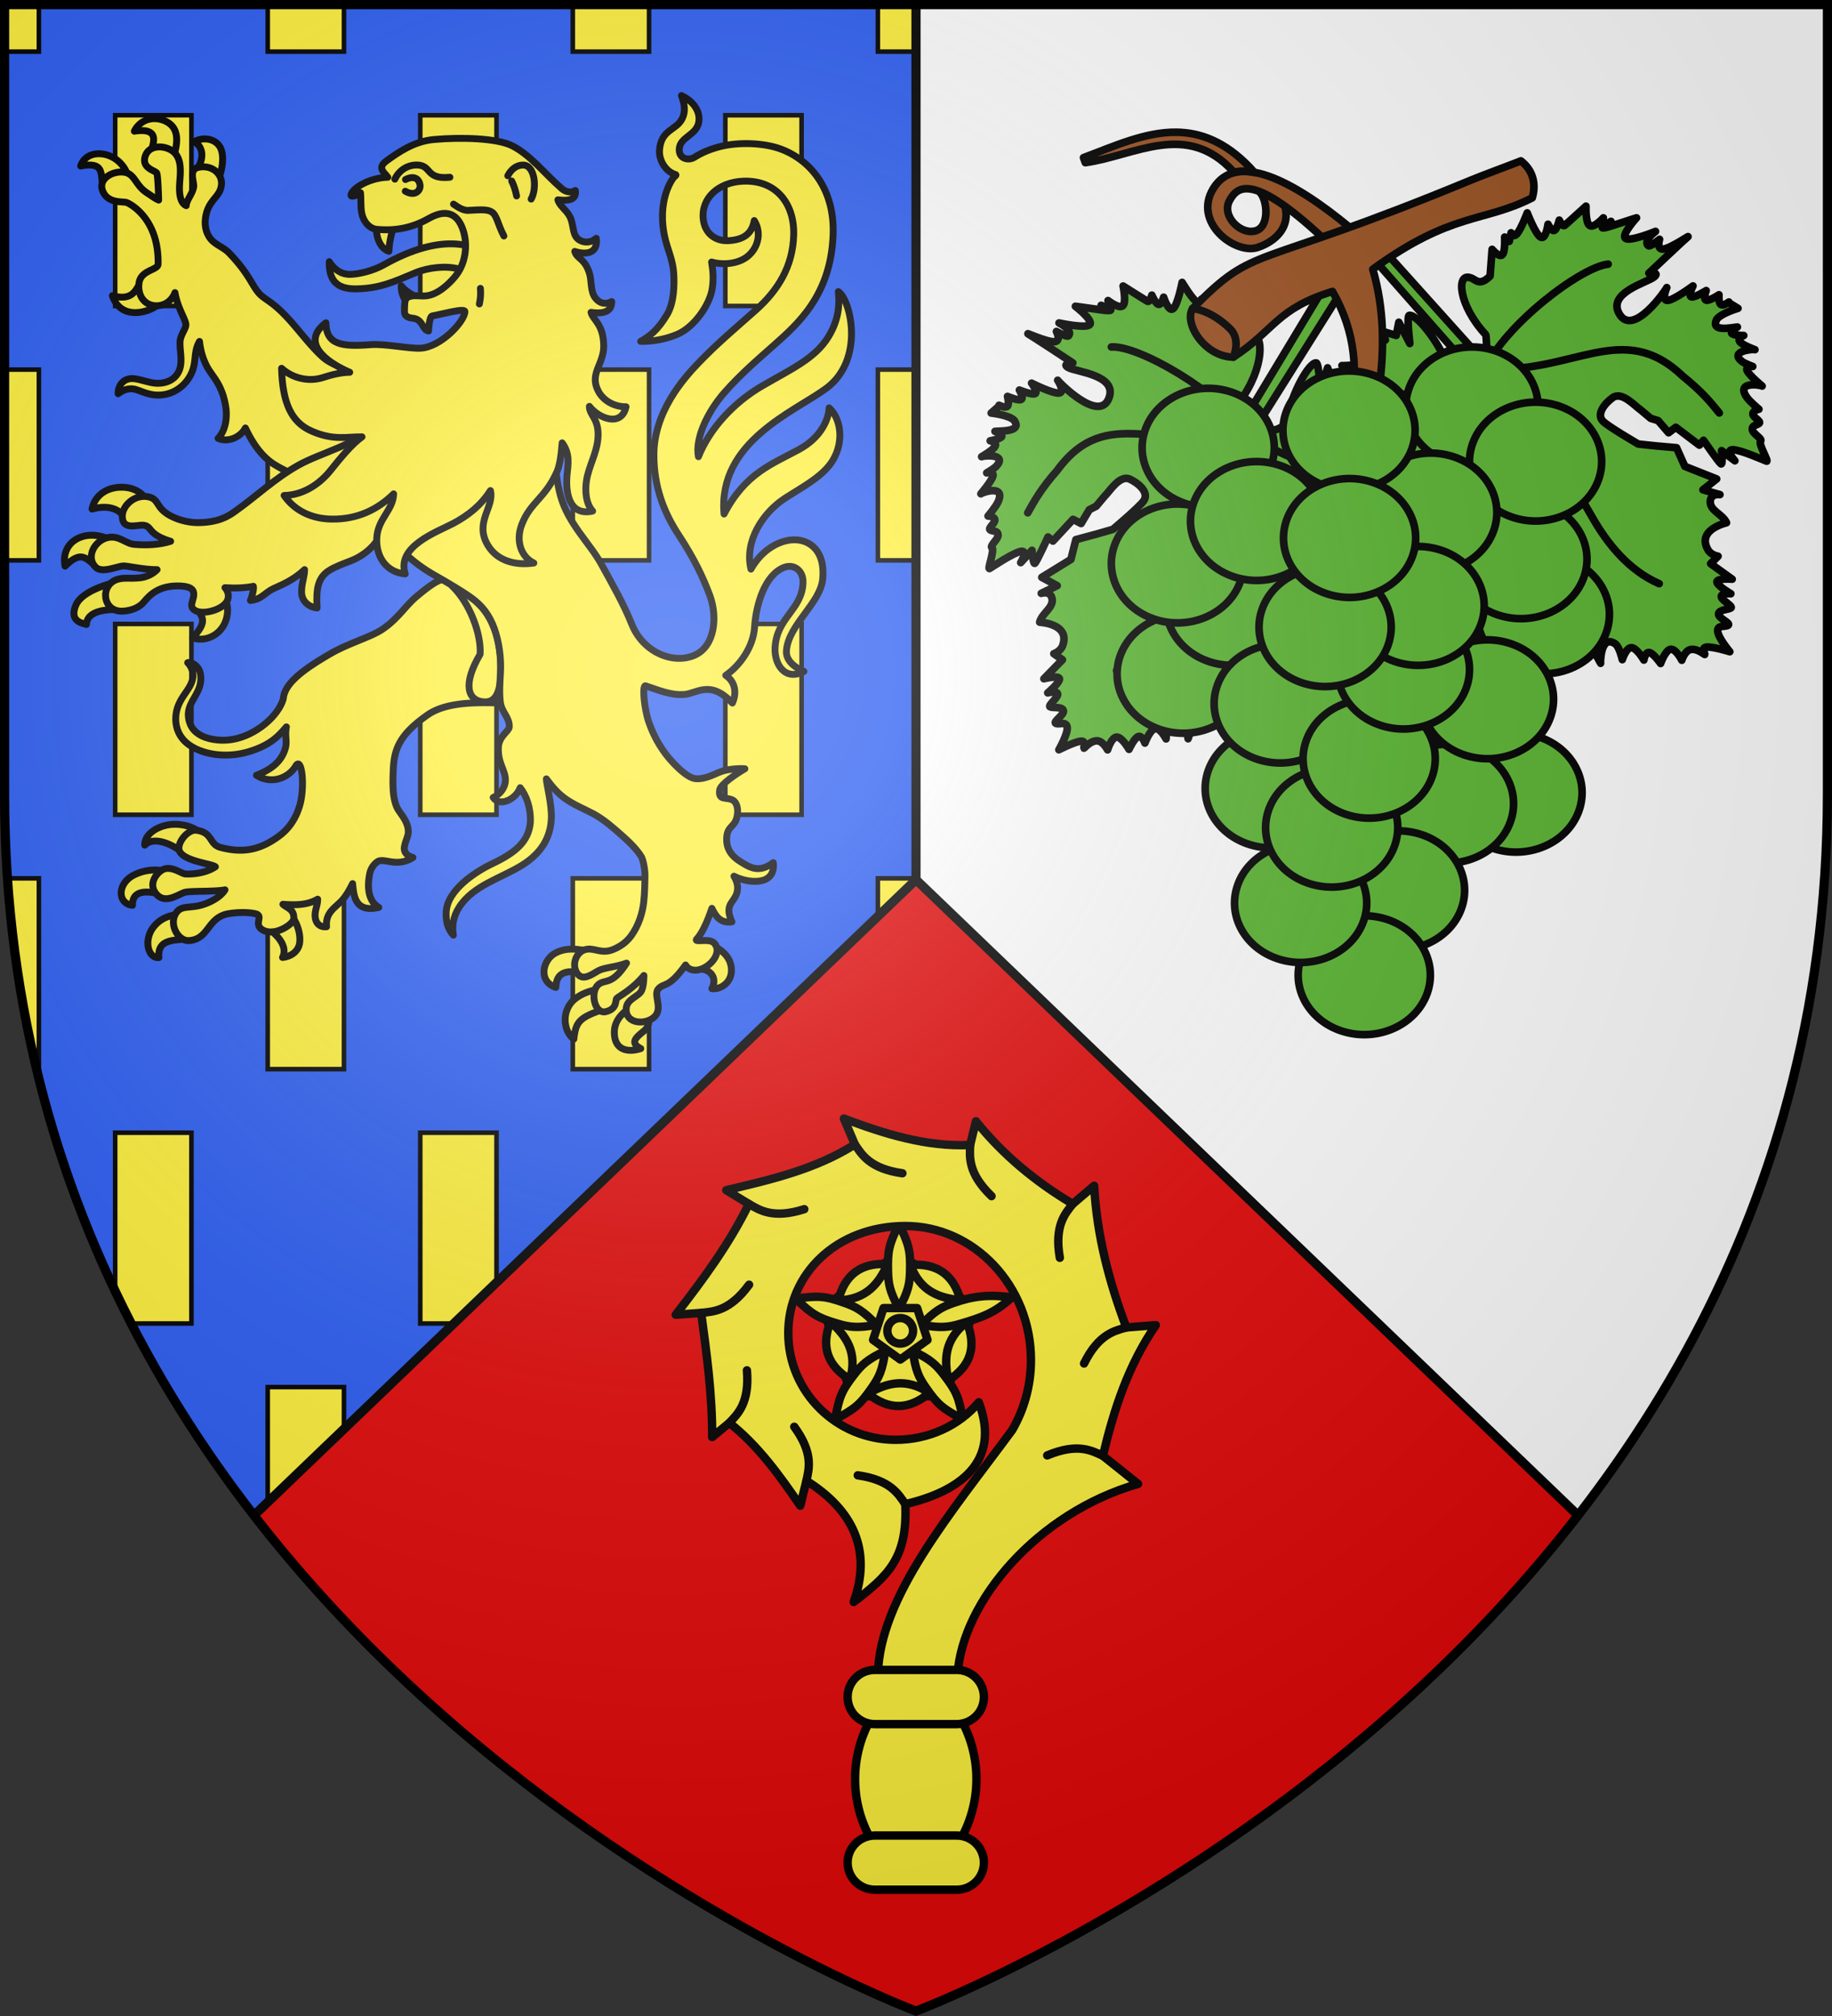 <svg xmlns="http://www.w3.org/2000/svg" width="600" height="660" viewBox="-300 -300 600 660"><rect x="-300" y="-300" width="600" height="660" fill="#333333" stroke="none"/><radialGradient id="a" cx="-80" cy="-80" r="405" gradientUnits="userSpaceOnUse"><stop offset="0" stop-color="#fff" stop-opacity=".31"/><stop offset=".19" stop-color="#fff" stop-opacity=".25"/><stop offset=".6" stop-color="#6b6b6b" stop-opacity=".125"/><stop offset="1" stop-opacity=".125"/></radialGradient><path fill="#fff" d="M-298.5-298.5h597V-40C298.5 246.31 0 358.5 0 358.5S-298.5 246.31-298.5-40z"/><path fill="#2b5df2" d="M-298.5-298.5H0v657S-298.5 246.31-298.5-40z"/><path fill="#fff03c" fill-rule="evenodd" stroke="#000" stroke-width="1.5" d="M-298.5-298.5v15.406h11.24V-298.5zm86.178 0v15.406h24.978V-298.5zm99.916 0v15.406h24.98V-298.5zm99.916 0v15.406H0V-298.5zm-249.791 36.22v62.452h24.98v-62.451zm99.918.005v62.455h24.978v-62.455zm99.916 0v62.455h24.978v-62.455zM-298.5-179v62.455h11.24V-179zm86.178 0v62.455h24.978V-179zm99.916 0v62.455h24.98V-179zm99.916 0v62.455H0V-179zm-249.791 83.273v62.457h24.98v-62.457zm99.918 0v62.457h24.978v-62.457zm99.916 0v62.457h24.978v-62.457zm-235.108 83.282q.004.03.006.062.27 3.882.612 7.717l.074.816q.335 3.699.738 7.354l.043.392q.885 7.948 2.078 15.694.601 3.903 1.277 7.756a372 372 0 0 0 4.706 22.664h.761v-62.455zm85.233 0V50.01h24.978v-62.455zm99.916 0V50.01h24.98v-62.455zm99.916 0V50.01H0v-62.455zm-249.791 83.273v51.848q2.555 5.372 5.25 10.61h19.73V70.827zm99.918 0v62.457h24.978V70.828zm99.916 0v62.457h24.978V70.828zm-149.875 83.276v47.708a449 449 0 0 0 12.357 14.747h12.621v-62.455zm99.916 0v62.455h24.98v-62.455zm99.916 0v62.455H0v-62.455zm-149.873 83.273v17.539a531 531 0 0 0 24.978 21.447v-38.986zm99.916 0v62.457h24.978v-62.457zm49.957 83.281v32.506C-4.56 356.678 0 358.398 0 358.398v-37.74z"/><path fill="#e20909" d="m0-12-216.875 208.156C-128.497 310.228 0 358.5 0 358.5s128.497-48.272 216.875-162.344z"/><g stroke="#000" stroke-linejoin="round"><path fill="none" stroke-width="3" d="M-216.875 196.156 0-12l216.875 208.156M0-12v-286.5"/><g fill="#5ab532" stroke-linecap="round" stroke-width="2.39"><path fill-rule="evenodd" d="M159.498 74.153s-.163-9.238-.444-9.541c-8.75-9.46-9.14-19.338-4.888-17.835 1.828.434 2.783 2.913 6.258-.512l.63-8.36s2.21 2.664 3.19 1.704c.981-.96.733-5.546.733-5.546l1.44 1.346.58-2.692s.657 1.778 1.921.222 3.133-6.448 3.133-6.448 2.58 6.718 4.207 7.607 2.3-4.051 2.3-4.051 1.07 2.26 1.95 1.939c.879-.322 1.566-3.224 1.566-3.224s1.007 2.186 1.696 1.642 6.676-6.016 6.676-6.016-.216 5.138 1.144 6.052 4.294-2.397 4.294-2.397-1.003 2.282-.407 2.556c.596.275 2.79-1.457 2.79-1.457s-6.44 3.595.545 1.309 7.457-2.41 7.457-2.41-4.919 5.373-3.432 6.435 9.378-2.188 9.378-2.188-4.065 3.086-2.219 4.484c.564.427 3.48-2.002 3.48-2.002s-1.044 3.246 1.17 3.05c2.213-.194 8.715-4.645 7.682-3.83-1.032.816-12.193 11.365-12.193 11.365s3.669-.446 1.613 1.21c-2.195 1.769-14.76 4.922-10.865 11.558 4.359 7.427 14.62-7.587 14.854-8.249 0 0-1.789 4.144.264 4.014s7.945-4.534 7.945-4.534-1.575 3.045-.542 3.409 4.675-1.952 4.675-1.952-1.028 2.674-.026 3c1.001.328 4.032-1.692 4.032-1.692s-.203 2.458.572 3.026 2.528-.754 2.528-.754l-.173.136 3.019 1.84s-5.507 1.597-6.72 3.548c-1.731 3.756 3.87 2.643 6.54 2.306 0 0-2.491 1.47-1.685 2.075.807.605 3.67.58 3.67.58s-2.09.843-1.213 1.951 4.722 2.482 4.722 2.482c-.61-.293-8.184.445-4.05 3.693.777.61 3.363 1.568 3.363 1.568s-2.456-.173-1.721 1.359c.734 1.531 4.659 4.766 4.659 4.766-.412-.364-8.235-1.608-4.902 3.373.976 1.457 3.898 3.877 3.898 3.877s-1.905.386-1.893 1.495 2.8 2.26 1.94 2.939-2.227.516-2.11 1.914c.115 1.399 3.308 2.853 2.574 3.68-.734.828 2.72 6.545 1.869 6.224s-8.09-3.549-10.568-3.58c-2.478-.03.654 3.459.654 3.459l-4.16-3.174s.472 4.595-.207 4.138c-.68-.457-5.449-7.372-5.449-7.372l-1.295 1.52-7.387-5.594-2.255 1.716-3.283-3.802-2.318-.717-3.165-2.654c-1.886-1.278-5.852-5.883-8.746-3.81-2.362 1.69-5.254 5.12-3.032 7.378 1.653 1.68 11.051 7.13 11.051 7.13l5.355.568 6.627.59 2.606 5.832 9.957 3.94-4.303 3.396 5.329 1.506s-2.722-.439-3.008 1.878c-.391 3.165 3.82 4.124 5.068 6.927-3.067.8-8.83 3.259-5.793 8.489.979 1.685 3.145 1.988 3.145 1.988l-2.328 2.334 6.752 4.853s-4.687-.336-4.793.803 4.369 3.754 4.369 3.754-3.011-.231-3 .877 3.735 3.013 3.047 3.557c-.689.543-3.69.491-3.905 1.84s3.906 2.878 3.045 3.557c-.86.68-3.427-.212-3.307 1.865s3.79 6.447 3.79 6.447-5.306-1.648-7.295-1.444.02 2.717-.66 2.26-2.665-1.932-4.432-1.469c-1.767.464-2.636 3.323-2.636 3.323s-1.859-3.686-3.517-3.433-3.116 4.447-3.116 4.447-2.205-3.164-3.517-3.433-1.73 2.36-1.73 2.36-2.21-3.844-3.898-3.878c-1.688-.033-2.853 3.743-2.853 3.743s-.909-4.066-2.222-4.952c-4.615-3.114-4.673 5.997-4.583 6.102 0 0-3.235-6.388-4.76-7.916s-.432 2.949-1.34 1.804c-.91-1.146-1.673-5.864-2.295-6.385-4.086-3.423-5.715 6.012-5.577 6.174 0 0-8.104-5.313-9.687-6.236s-2.283 2.051-2.283 2.051-.02-3.897-.817-4.322c-.798-.426-2.681 3.606-2.374 2.618.308-.988-1.954-7.65-2.264-8.77l-2.176-4.875 3.585-6.83-3.827-9.8c.472-3.989 1.134-10.714-2.432-11.262-8.743-1.344-9.035 7.972-4.367 13.382l1.718 7.106-1.449 4.372s.114-.089-.336 1.323c-.45 1.41-1.465 4.322-1.465 4.322s-2.846-1.976-3.027-.84c-.18 1.137-.673 6.12-1.774 7.361-1.1 1.242-2.32-3.383-2.628-2.395s-2.445 5.904-2.445 5.904-1.325-4.915-2.683-1.111-3.56 6.287-3.56 6.287.11-3.999-.762-5.607c-.873-1.609-2.728-.827-2.728-.827s.79-3.542-.346-4.446c-1.135-.904-4.195.828-4.195.828s1.156-3.955.044-5.002c-1.113-1.046-4.64 2.669-4.495.816.145-1.852 2.239-5.555.406-7.274-1.834-1.72-8.427.94-7.739.397.689-.544 1.16-1.847.878-2.68-.28-.834-2.691-.111-2.003-.655.689-.543 2.918-1.31 2.582-2.038-.335-.729-3.924-.876-3.924-.876s3.445-2.968 1.703-4.076c-1.743-1.108-8.673-.357-8.673-.357s2.926-3.49 3.08-5.163-3.154-.987-2.465-1.53l2.41-1.903s-3.11-1.271-1.777-2.074c3.228.484 19.141-5.49 15.714-9.698-2.89-3.548-17.636 6.106-16.803 7.08 0 0 2.71-1.89.915-1.964s-12.623 1.768-12.623 1.768 6.238-4.676 7.71-6.831-2.51-1.247-1.822-1.79c.688-.544 4.31-1.789 4.258-3.114-.053-1.324-4.468-2.185-4.468-2.185l5.617-2.2s-5.619-2.518-4.414-3.469c1.205-.95 6.773-1.187 8.227-2.52 1.454-1.335-3.616-1.865-2.41-2.816 1.204-.951 4.892-2.372 4.892-2.372s-7.767-1.32-6.217-2.543 7.392-4.843 7.392-4.843-2.392-.098-1.703-.642c.688-.543 4.33-1.68 4.33-1.68l-3.308-2.853s5.101.168 6.85-1.434c3.684-3.372-2.974-6.841-2.974-6.841l6.362.69 3.38-.433-1.216-2.766 4.604 1.333.805-4.113 3.45 6.655s-1.064-8.629-.188-8.804c2.257-.45 9.13 8.037 11.92 15.497 1.967 5.255 8.704 2.861 8.704 2.861l-37.1-42.117 4.434-1.186z" transform="matrix(1.046 0 0 1.046 20.223 -258.015)"/><path fill="none" d="M158.895 75.289c-5.855 5.801-11.858 12.724-16.144 13.139-15.907 4.352-27.313 11.36-29.517 13.063m45.661-26.202c6.197-13.765 29.968-31.884 38.49-32.748m-38.49 32.748c27.775 1.793 42.893-15.82 61.884 2.336 6.017 4.822 8.687 8.141 11.397 11.479m-19.446 53.153.636.286c-9.52-4.126-16.188-12.436-20.983-20.843-9.66-16.937-20.287-32.163-33.488-46.411-3.923 27.161-21.308 32.663-22.882 43.658-1.504 10.506-.71 21.18 1.982 28.362" transform="matrix(1.046 0 0 1.046 20.223 -258.015)"/><path fill-rule="evenodd" d="M83.318 91.456s-.13-7.566.094-7.914c6.974-10.835 5.644-20.63 1.717-18.412-1.725.745-2.235 3.352-6.252.582l-2.072-8.123s-1.714 3.007-2.846 2.232c-1.133-.776-1.684-5.334-1.684-5.334l-1.186 1.575-1.038-2.55s-.338 1.865-1.853.552c-1.515-1.314-4.205-5.806-4.205-5.806s-1.375 7.064-2.823 8.222-2.969-3.59-2.969-3.59-.661 2.411-1.582 2.247c-.922-.163-2.103-2.902-2.103-2.902s-.612 2.327-1.384 1.911-7.62-4.765-7.62-4.765 1.105 5.023-.075 6.158-4.646-1.614-4.646-1.614 1.384 2.073.845 2.447c-.54.374-3.001-.951-3.001-.951s6.968 2.422-.309 1.383c-7.277-1.038-7.762-1.078-7.762-1.078s5.777 4.438 4.497 5.742c-1.279 1.303-9.615-.526-9.615-.526s4.54 2.332 2.963 4.03c-.481.518-3.773-1.367-3.773-1.367s1.59 3.015-.623 3.207-9.39-3.061-8.231-2.438c1.158.624 13.981 9.075 13.981 9.075s-3.69.198-1.378 1.472c2.468 1.36 15.39 2.284 12.707 9.495-3.003 8.071-15.716-4.933-16.06-5.544 0 0 2.48 3.77.437 3.999-2.044.228-8.613-3.086-8.613-3.086s2.08 2.725 1.126 3.263-4.943-1.11-4.943-1.11 1.477 2.454.547 2.95-4.264-.967-4.264-.967.626 2.386-.038 3.08c-.665.693-2.62-.304-2.62-.304l.192.104-2.652 2.336s5.7.617 7.234 2.328c2.356 3.397-3.353 3.274-6.041 3.406 0 0 2.709 1.015 2.02 1.75-.69.737-3.514 1.209-3.514 1.209s2.205.467 1.534 1.711c-.672 1.244-4.22 3.264-4.22 3.264.55-.394 8.137-.983 4.63 2.934-.659.735-3.04 2.128-3.04 2.128s2.39-.596 1.932 1.04c-.458 1.635-3.761 5.502-3.761 5.502.342-.43 7.83-3.013 5.412 2.47-.707 1.605-3.165 4.496-3.165 4.496s1.943.05 2.124 1.143c.181 1.094-2.366 2.712-1.4 3.231.966.52 2.283.122 2.411 1.52.129 1.397-2.763 3.383-1.896 4.07.866.688-1.543 6.919-.76 6.455s7.35-4.9 9.785-5.36c2.436-.461-.043 3.518-.043 3.518l3.546-3.847s.332 4.606.923 4.038c.59-.568 4.085-8.206 4.085-8.206l1.54 1.271 6.303-6.79 2.518 1.298 2.573-4.315 2.159-1.108 2.656-3.163c1.635-1.587 4.741-6.81 7.951-5.272 2.62 1.255 6.064 4.131 4.268 6.74-1.337 1.942-9.646 8.941-9.646 8.941l-5.174 1.49-6.424 1.731-1.555 6.196-9.121 5.608 4.828 2.599-4.987 2.408s2.604-.905 3.289 1.327c.934 3.049-3.047 4.725-3.788 7.702 3.158.254 9.261 1.676 7.179 7.354-.672 1.83-2.752 2.503-2.752 2.503l2.698 1.895-5.808 5.952s4.558-1.145 4.86-.041c.303 1.103-3.65 4.455-3.65 4.455s2.925-.75 3.106.343c.18 1.094-3.155 3.616-2.382 4.031.772.416 3.72-.156 4.165 1.135.446 1.292-3.348 3.512-2.382 4.031.966.52 3.339-.804 3.58 1.263.243 2.068-2.612 7.007-2.612 7.007s4.94-2.544 6.933-2.689c1.995-.144.453 2.68 1.044 2.111s2.288-2.365 4.109-2.216c1.82.15 3.173 2.815 3.173 2.815s1.19-3.953 2.867-3.991 3.84 3.838 3.84 3.838 1.623-3.5 2.868-3.992c1.246-.492 2.114 2.023 2.114 2.023s1.509-4.169 3.165-4.495 3.46 3.19 3.46 3.19.189-4.161 1.328-5.262c4.004-3.868 5.643 5.095 5.573 5.213 0 0 2.077-6.852 3.313-8.622s.938 2.83 1.634 1.543c.696-1.285.628-6.064 1.15-6.686 3.43-4.08 6.673 4.929 6.564 5.112 0 0 7.059-6.639 8.458-7.823s2.605 1.623 2.605 1.623-.658-3.84.053-4.399c.712-.558 3.267 3.087 2.793 2.167-.475-.92.596-7.872.707-9.03l1.295-5.179-4.715-6.103 2.067-10.317c-1.158-3.845-2.978-10.353.44-11.512 8.375-2.842 10.281 6.282 6.624 12.42l-.458 7.296 2.185 4.055s-.127-.068.561 1.244c.689 1.311 2.193 4.001 2.193 4.001s2.46-2.44 2.836-1.352 1.725 5.91 3.025 6.942c1.3 1.031 1.698-3.736 2.173-2.816.474.92 3.432 5.39 3.432 5.39s.451-5.07 2.45-1.56c1.997 3.51 4.596 5.573 4.596 5.573s-.802-3.918-.222-5.654 2.543-1.288 2.543-1.288-1.393-3.35-.432-4.439c.961-1.087 4.276.088 4.276.088s-1.826-3.695-.912-4.919 5.032 1.823 4.568.023c-.464-1.799-3.17-5.081-1.663-7.093s8.463-.537 7.69-.953-1.462-1.617-1.33-2.487 2.631-.577 1.859-.992c-.773-.416-3.1-.783-2.897-1.56.204-.775 3.713-1.543 3.713-1.543s-3.908-2.325-2.385-3.719 8.479-1.857 8.479-1.857-3.487-2.928-3.93-4.55c-.441-1.621 2.935-1.52 2.163-1.935l-2.704-1.455s2.84-1.792 1.39-2.352c-3.095 1.038-19.804-2.082-17.16-6.822 2.23-3.996 18.429 2.952 17.777 4.055 0 0-2.996-1.391-1.242-1.775 1.754-.385 12.738-.45 12.738-.45s-6.955-3.522-8.779-5.39c-1.823-1.866 2.256-1.663 1.484-2.079-.773-.416-4.556-1.013-4.734-2.326s4.02-2.928 4.02-2.928l-5.914-1.19s5.097-3.457 3.745-4.184-6.876.007-8.54-1.054c-1.664-1.062 3.238-2.464 1.886-3.192s-5.23-1.486-5.23-1.486 7.419-2.649 5.68-3.584c-1.737-.935-8.12-3.485-8.12-3.485s2.338-.513 1.566-.928c-.773-.416-4.557-.903-4.557-.903l2.763-3.384s-4.995 1.051-6.995-.222c-4.214-2.682 1.74-7.254 1.74-7.254l-6.144 1.784-3.404.16.716-2.934-4.302 2.112-1.507-3.91-2.242 7.152s-.45-8.683-1.344-8.703c-2.3-.05-7.595 9.5-9.048 17.332-1.024 5.516-10.349 3.729-10.349 3.729l29.54-46.975-5.833-.744z" transform="matrix(1.046 0 0 1.046 20.223 -258.015)"/><path fill="none" d="M84.374 95.22c6.774 4.697 14.936 9.281 19.23 8.946 16.42 1.523 28.87 6.445 31.336 7.739M84.374 95.22c-8.493-12.48-34-27.385-42.543-26.756M84.374 95.22c-27.042 6.59-43.94-9.322-59.49 11.857-5.088 5.793-7.14 9.526-9.23 13.283m28.38 48.97-.576.39c8.658-5.715 13.782-15.057 17.045-24.17 6.572-18.356 13.344-34.005 23.87-50.33 8.58 26.068 27.706 27.277 31.165 37.832 3.305 10.085 4.378 20.734 2.973 28.275" transform="matrix(1.046 0 0 1.046 20.223 -258.015)"/></g><g fill="#9d5324" stroke-linecap="round" stroke-width="2.39"><path d="M116.448 31.009C98.557 16.23 81 7.229 73.804 18.789c-6.658 10.694 6.845 20.84 13.811 18.526 5.83-1.937 10.338-6.56 8.553-12.94-2.556-1.776-5.054-3.448-8.52-4.79 2.866 1.195 4.158 10.95-.483 12.468-4.804 1.57-10.976-4.626-8.319-9.43 2.325-4.203 6.993-9.69 31.903 14.26z" transform="matrix(1.046 0 0 1.046 20.223 -258.015)"/><path d="M62.166 1.248c-9.76-.104-19.396 4.346-29.055 7.955l.573 1.574C49.373 8.554 65.346-2.395 79.969 13.5l.365.25c1.893-.466 3.994-.41 6.275.096-.315-.356-1.347-1.524-1.373-1.551-7.811-8.128-15.479-10.966-23.07-11.047" transform="matrix(1.046 0 0 1.046 20.223 -258.015)"/><path fill-rule="evenodd" d="M123.69 44.12c7.378 25.463-.438 48.952-4.433 72.938l-14.828 14.6c8.772-31.22 21.547-54.63 6.632-80.584-17.655 5.516-17.966 12.044-31.023 20.57-9.036-.112-15.554-10.601-12.784-15.197 20.32-20.665 17.32-11.29 86.978-40.138 3.861-1.599 10.173-3.885 15.833-6.096 3.953 3.074 4.791 7.454 3.555 11.574-15.18 7.767-25.208 4.317-49.93 22.333" transform="matrix(1.046 0 0 1.046 20.223 -258.015)"/><path d="M67.254 56.447s5.394.149 11.739 6.31c3.514 3.418 1.045 8.887 1.045 8.887" transform="matrix(1.046 0 0 1.046 20.223 -258.015)"/></g><g fill="#5ab532" fill-rule="evenodd" stroke-linecap="round" stroke-width="2.39"><path d="M157.412 146.423c3.523-9.768 15.186-15.121 26.054-11.958s16.828 13.645 13.314 23.416c-3.514 9.77-15.175 15.141-26.06 11.973s-16.831-13.663-13.308-23.431" transform="matrix(1.046 0 0 1.046 20.223 -258.015)"/><path d="M150.384 129.151c3.523-9.768 15.186-15.12 26.054-11.958s16.828 13.645 13.314 23.416-15.175 15.142-26.06 11.974-16.831-13.663-13.308-23.432M110.537 95.938c3.523-9.768 15.186-15.12 26.054-11.958 10.868 3.163 16.827 13.645 13.314 23.416s-15.175 15.142-26.06 11.974-16.832-13.663-13.308-23.432M52.473 94.257C55.997 84.49 67.66 79.137 78.528 82.3c10.867 3.163 16.827 13.645 13.313 23.416s-15.174 15.142-26.06 11.973c-10.884-3.167-16.83-13.663-13.308-23.43" transform="matrix(1.046 0 0 1.046 20.223 -258.015)"/><path d="M135.058 81.326c3.523-9.768 15.186-15.121 26.054-11.958s16.828 13.645 13.314 23.416c-3.514 9.77-15.175 15.141-26.06 11.973s-16.831-13.663-13.308-23.431" transform="matrix(1.046 0 0 1.046 20.223 -258.015)"/><path d="M154.982 98.597c3.523-9.768 15.186-15.121 26.054-11.958s16.827 13.645 13.314 23.416c-3.514 9.77-15.175 15.141-26.06 11.973s-16.832-13.663-13.308-23.43M44.635 165.021c3.524-9.768 15.187-15.12 26.055-11.958 10.867 3.163 16.827 13.645 13.313 23.416-3.514 9.77-15.174 15.141-26.06 11.973-10.884-3.167-16.831-13.663-13.308-23.43" transform="matrix(1.046 0 0 1.046 20.223 -258.015)"/><path d="M59.961 143.764c3.524-9.768 15.187-15.121 26.054-11.958 10.868 3.163 16.828 13.645 13.314 23.416-3.514 9.77-15.174 15.141-26.06 11.973-10.884-3.168-16.831-13.663-13.308-23.431" transform="matrix(1.046 0 0 1.046 20.223 -258.015)"/><path d="M42.84 130.48c3.523-9.767 15.186-15.12 26.054-11.957s16.828 13.645 13.314 23.416c-3.514 9.77-15.175 15.141-26.06 11.973s-16.831-13.663-13.308-23.431M122.162 114.539c3.524-9.768 15.187-15.121 26.055-11.958s16.827 13.645 13.313 23.416c-3.514 9.77-15.174 15.141-26.06 11.973-10.884-3.168-16.83-13.663-13.308-23.431" transform="matrix(1.046 0 0 1.046 20.223 -258.015)"/><path d="M67.624 117.196c3.523-9.769 15.186-15.122 26.054-11.958s16.828 13.645 13.314 23.415c-3.514 9.771-15.174 15.142-26.06 11.974-10.884-3.168-16.831-13.663-13.308-23.431M96.568 88.836c3.523-9.768 15.186-15.12 26.054-11.958 10.868 3.163 16.827 13.645 13.314 23.416s-15.175 15.142-26.06 11.974-16.832-13.663-13.308-23.432M148.851 202.218c3.524-9.768 15.187-15.121 26.055-11.958s16.827 13.645 13.313 23.416c-3.514 9.77-15.174 15.141-26.06 11.973-10.884-3.167-16.831-13.663-13.308-23.43" transform="matrix(1.046 0 0 1.046 20.223 -258.015)"/><path d="M127.395 205.653c3.523-9.768 15.186-15.121 26.054-11.958s16.828 13.645 13.314 23.416c-3.514 9.77-15.174 15.141-26.06 11.973-10.884-3.168-16.831-13.663-13.308-23.43" transform="matrix(1.046 0 0 1.046 20.223 -258.015)"/><path d="M139.919 172.991c3.523-9.768 15.186-15.121 26.054-11.958s16.827 13.645 13.314 23.416c-3.514 9.77-15.175 15.141-26.06 11.973s-16.832-13.663-13.308-23.43M72.222 200.89c3.523-9.767 15.186-15.12 26.054-11.957s16.828 13.645 13.314 23.416c-3.514 9.77-15.175 15.141-26.06 11.973S68.7 210.66 72.222 200.891" transform="matrix(1.046 0 0 1.046 20.223 -258.015)"/><path d="M75.024 174.32c3.524-9.768 15.187-15.12 26.054-11.958 10.868 3.163 16.828 13.645 13.314 23.416s-15.174 15.142-26.06 11.974c-10.884-3.168-16.831-13.663-13.308-23.432M112.07 232.775c3.522-9.768 15.186-15.121 26.053-11.958s16.828 13.645 13.314 23.416c-3.514 9.77-15.174 15.14-26.06 11.973-10.884-3.168-16.831-13.663-13.308-23.431" transform="matrix(1.046 0 0 1.046 20.223 -258.015)"/><path d="M101.341 259.345c3.523-9.768 15.186-15.121 26.054-11.958s16.828 13.645 13.314 23.416c-3.514 9.77-15.175 15.141-26.06 11.973s-16.831-13.663-13.308-23.43" transform="matrix(1.046 0 0 1.046 20.223 -258.015)"/><path d="M81.418 236.759c3.523-9.769 15.186-15.122 26.054-11.959s16.827 13.646 13.313 23.416c-3.514 9.771-15.174 15.142-26.06 11.974-10.884-3.168-16.83-13.663-13.307-23.431" transform="matrix(1.046 0 0 1.046 20.223 -258.015)"/><path d="M91.139 213.168c3.523-9.768 15.186-15.12 26.054-11.958s16.828 13.645 13.314 23.416-15.175 15.142-26.06 11.974-16.831-13.663-13.308-23.432" transform="matrix(1.046 0 0 1.046 20.223 -258.015)"/><path d="M102.874 191.592c3.523-9.768 15.186-15.121 26.054-11.958s16.828 13.645 13.314 23.416c-3.514 9.77-15.175 15.141-26.06 11.973s-16.832-13.663-13.308-23.431" transform="matrix(1.046 0 0 1.046 20.223 -258.015)"/><path d="M126.893 187.118c-10.865-3.171-16.815-13.658-13.291-23.426 3.523-9.768 15.186-15.121 26.054-11.958s16.828 13.645 13.314 23.416c-3.514 9.77-15.172 15.133-26.043 11.978" transform="matrix(1.046 0 0 1.046 20.223 -258.015)"/><path d="M118.2 143.764c3.523-9.768 15.186-15.121 26.054-11.958s16.828 13.645 13.314 23.416c-3.514 9.77-15.175 15.141-26.06 11.973s-16.832-13.663-13.308-23.431" transform="matrix(1.046 0 0 1.046 20.223 -258.015)"/><path d="M89.08 150.407c3.524-9.769 15.187-15.122 26.055-11.959s16.827 13.646 13.313 23.416c-3.514 9.771-15.174 15.142-26.06 11.974-10.884-3.168-16.831-13.663-13.308-23.431" transform="matrix(1.046 0 0 1.046 20.223 -258.015)"/><path d="M96.743 122.509c3.524-9.768 15.187-15.121 26.054-11.958s16.828 13.645 13.314 23.416c-3.514 9.77-15.174 15.141-26.06 11.973-10.884-3.168-16.831-13.663-13.308-23.431" transform="matrix(1.046 0 0 1.046 20.223 -258.015)"/></g><g stroke-linecap="round" stroke-width="2.25"><g fill-rule="evenodd"><path fill="#fcef3c" d="M-249.116-261.154a8 8 0 0 0-.584 0c-2.59.103-5.015 1.493-6.307 4.105 8.295-1.249 6.343 3.622 5.566 6.347l7.346 1.915c1.13-3.877 2.02-8.75-1.972-11.146a8.45 8.45 0 0 0-4.049-1.221zm15.869 6.645c-1.081.049-2.18.35-3.18.912 3.028 1.546 3.393 5.622.842 9.106l7.01 3.314c1.279-2.717 2.09-7.276.928-10.08-.93-2.248-3.221-3.36-5.6-3.252m-34.649 4.854c-2.503.082-4.753 1.29-5.685 4 7.331-1.376 6.622 1.982 7.13 5.914l8.242-2.944c-1.2-3.697-4.407-6.28-7.927-6.853a9 9 0 0 0-1.76-.117m13.648 42.622c-1.45 2.174-2.548 5.592-8.947 3.836 3.04 8.817 13.037 4.938 14.826 2.968zm-5.503 66.549c-4.887-.154-9.137 2.369-10.095 7.141 4.137-1.155 8.044-.615 10.09 2.044l7.165-5.75c-1.317-2.004-4.018-3.336-7.16-3.435m-9.869 15.713a10.6 10.6 0 0 0-4.125.696c-4.05 1.575-5.75 5.35-4.947 9.432 5.586-5.55 7.018-2.23 10.564.387l3.375-9.405s-2.075-1.04-4.867-1.11m6.788 15.58s-10.199 2.341-12.297 7.276c-2.238 5.263 1.862 5.88 3.43 6.352.21-3.851 4.815-4.93 9.821-4.87zm36.74 5.792-9.352 2.986c2.37 2.776 2.84 4.643-1.509 9.236 3.928 1.324 8.294-.55 10.273-4.221 1.37-2.543 1.607-5.785.588-8.001m-16.943 73.264c-4.937.136-9.698 3.092-9.55 6.82 2.53-2.724 7.988-.918 11.855 2.04 2.293-2.762 5.103-4.555 6.467-5.923-1.845-1.853-5.31-3.032-8.772-2.937m-6.006 14.963a15.27 15.27 0 0 0-7.171 1.678c-5.392 2.765-5.408 9.309-.393 9.878-.128-4.887 4.447-4.766 8.399-3.836l1.881-7.317c-.586-.208-1.537-.38-2.716-.403m7.17 14.58c-3.07.318-6.062 1.555-8.125 4.46-2.913 4.102-1.504 9.9 2.036 9.636-.584-6.276 5.284-5.618 9.733-6.148zm37.536.625-7.425 4.276c3.28 2.382 5.918 5.89 4.3 9.145 3.02-.324 5.393-2.212 5.631-5.105.282-3.41-1.262-6.7-2.506-8.316M-65.91 9.868l-5.573 7.245c4.598.092 6.396 3.322 4.623 6.55 3.214.308 6.138-2.16 6.378-5.378.31-4.165-2.338-6.733-5.428-8.417m-47.101.866c-1.848.046-3.633.443-5.347 1.437-3.913 2.271-5.457 9.127.398 11.093.166-2.777 1.024-5.877 7.157-4.991l2.51-7.07c-1.333-.251-2.642-.434-3.922-.468a16 16 0 0 0-.796-.001m8.47 13.285c-2.962.403-7.038 2.122-8.849 4.85-2.874 4.33-1.213 9.582 1.334 11.302.625-5.415 1.596-6.922 8.957-9.477zm10.015 6.501c-2.327 1.806-4.296 4.12-4.268 7.533.053 6.43 5.366 6.35 8.662 5.231-3.686-1.923-1.598-3.607 1.023-5.761 1.362-1.12 1.74-2.449 1.577-3.905z"/><path fill="#fff03c" d="M-241.032-188.16c-.18 3.656 1.49 8.064-1.465 11.341-1.349 1.497-3.521 2.375-6.181 2.296-2.518-.075-6.119-1.633-8.26-1.53-2.99.142-4.419 2.564-4.367 4.946 1.263-.932 2.555-1.624 4.366-1.602 2.377.029 5.094 2.333 9.605 2.022 4.316-.297 8.036-2.973 9.929-6.886 1.928-3.988.634-7.013 2.744-10.652.327 2.688.906 5.16 2.278 7.917 1.775 3.568 5.212 5.898 6.37 13.86.47 3.236-.149 7.514-2.565 9.951 3.483 1.504 7.505-.57 8.945-3.388 2.322 4.946 5.41 9.478 9.69 12.068 5.512 3.336 11.025 5.154 17.402 5.64l11.857-10.169 6.719-22.226c-3.455-1.188-7.446-2.793-10.415-3.918-3.378-1.278-7.058-2.024-9.986-4.674-3.537-3.2-6.811-7.528-10.078-11.252-6.478-7.383-8.706-7.174-10.892-9.757-2.259-2.67-3.233-6.345-9.607-12.987-1.755-1.828-4.195-2.56-5.818-4.335-1.582-1.729-2.19-4.221-2.017-6.357.489-6.02 3.992-7.144 5.015-10.293 1.515-4.66-2.835-8.126-7.327-7.046-3.307.795-1.184 4.898-1.484 6.454-.442 2.29-2.37 4.278-2.429 6.068-1.966-.823-2.356-3.941-2.181-6.934.219-3.766 1.058-8.79-2.577-11.131-2.819-1.815-7.458-1.746-8.653 1.806-1.388 4.127 3.459 4.743 3.779 5.652.38 1.08.568 7.694.599 8.788-1.263-.57-2.344-1.411-3.819-2.363-3.979-2.567-3.891-6.408-7.755-6.801-3.56-.362-8.117 2.15-6.843 5.902 1.532 4.513 6.772 3.626 7.917 4.048 1.3.478 10.627 5.378 10.313 20.186-.043 2.001-5.653 1.863-6.24 6.169-.584 4.28 2.009 7.664 6.07 7.433 3.039-.172 4.922-2.243 5.702-4.285.862 5.087 3.426 8.609 3.563 10.43.1 1.323-1.798 3.457-1.904 5.608M-175.111-93.754c-3.69 2.366-10.772 4.389-16.36 7.585-10.335 5.914-15.32 10.292-15.75 14.87-.044.466-1.388 5.102-7.395 9.384-3.593 2.562-8.287 4.532-13.437 4.219-3.425-.208-8.2-1.346-9.721-5.457-2.511-6.787 4.411-9.15 3.458-16.002-.43-3.099-3.302-4.22-4.223-3.895 1.316 1.38 2 3.287 1.639 5.196-.617 3.261-3.303 5.241-4.741 8.93-1.387 3.558-1.383 9.115 3.387 12.635 4.462 3.292 12.218 4.593 19.59 2.413 7.35-2.173 10.011-5.31 12.462-8.151-.577 3.287.342 4.56-.357 7.033-1.319 4.673-5.108 7.093-9.452 8.811 5.29 3.267 10.747.555 12.851-3.015 1.981-3.362 3.091 6.438 1.41 12.587-1.126 4.12-3.345 7.625-6.473 10.022-7.006 5.368-12.957 5.764-19.577 4.013-3.816-1.01-2.424-4.948-7.93-5.61-2.46-.295-5.64 3.197-5.68 5.836-.06 4.21 10.95 5.055 11.948 6.123-2.522 1.713-6.393 2.513-9.829 2.348-1.265-.06-4.599-2.84-7.425-1.41-1.708.863-4.924 4.427-2.185 7.856 2.87 3.591 7.142.312 9.306-.397 1.762-.577 9.818-.169 13.287-.851-1.297 2.16-4.517 4.1-7.839 5.012-3.953 1.085-6.47-.003-8.185 2.58-2.448 3.685.676 9.288 4.255 9.021C-231.378 7.44-232.2.27-225.02-.9c3.018-.492 6.497-.464 8.631.028 3.003.693-.842 3.47 2.457 5.338 3.917 2.217 10.085-1.941 10.16-3.706.133-3.168-2.142-3.386-3.576-4.722 4.525.354 8.23.19 11.382-1.674.032 2.23-1.127 3.81-.77 6.144.342 2.226 1.962 3.095 3.686 2.89-.41-5.207 3.377-6.313 5.771-9.487 1.192-1.58 1.973-3.078 2.762-4.632.39 3.985.774 9.619 8.571 7.789-3.475-2.095-3.846-6.563-2.984-10.962a6.38 6.38 0 0 1 2.413-3.905c2.182-1.67 6.255 2.013 11.768-1.46-2.344-.688-3.008-2.035-2.81-3.431.256-1.817 1.224-3.414 1.275-4.817.102-2.786-1.646-5.015-3.013-6.955-2.295-3.257-2.11-9.12-1.893-13.785.304-6.526 2.043-11.306 11.272-17.735 8.607-5.996 24.954-3.002 25.04-4.29 2.043-30.207-7.192-34.07-15.076-38.69-3.79-2.22-5.19-2.867-13.792 4.4-3.516 2.97-6.195 7.491-11.365 10.808"/><path fill="#fff03c" d="M-151.9-108.117c5.776 5.47 9.603 15.837 9.134 22.324-5.738 9.716-4.197 15.29 1.348 15.583 4.525.242 5.48-4.814 5.433-10.992-.042-5.511-.72-10.106-2.933-14.884-3.018-6.52-8.008-9.575-12.982-12.03"/><path fill="#fff03c" d="M-75.901-72.64c4.124-.278 8.471-4.96 15.758 2.807 1.4-3.011 1.156-6.843-2.173-9.064 4.736-3.246 9.04-9.424 9.438-15.72.481-7.608 3.427-17.172 9.614-19.605 3.282-1.291 6.443 1.012 6.26 5.093-.398 8.858-8.64 11.277-9.154 21.183-.284 5.462 3.273 11.014 9.46 7.755-3.557-1.536-5.916-3.837-5.738-6.692.536-8.578 11.203-15.592 11.896-23.697.815-9.535-4.635-12.406-8.498-12.677-5.172-.363-11.379 3.044-15.017 9.587-2.243-9.34 4.097-18.639 11.11-23.185 5.875-3.81 12.572-7.183 15.76-12.539 3.596-6.039 2.656-13.5-1.277-17.09-.108 3.56-2.448 9.596-9.807 13.606-8.934 4.868-17.617 7.75-24.594 21.161-2.125-23.628 23.017-33.487 33.375-41.077 12.856-9.421 8.087-29.13 4.049-31.736.312 3.312.58 8.504-3.22 14.748-4.394 7.221-12.308 10.643-21.822 16.194-9.462 5.52-17.216 14.154-20.772 23.1-1.19-5.948 3.016-14.712 8.435-20.911 5.614-6.421 12.37-12.096 16.206-15.519 7.643-6.816 18.788-16.265 19.467-36.39.48-14.155-6.799-23.876-16.759-27.76-5.841-2.278-14.325-2.43-20.128-.974-2.912.73-5.805 1.813-8.505 3.529-1.9 1.208-5.248.578-4.997-2.8.295-3.98 5.955-4.414 6.442-9.081.402-3.85-2.592-6.863-5.716-8.312.831 2.332 1.62 5.08.07 7.841-2.023 3.6-6.812 3.341-7.267 10.066-.224 3.364 2.108 7.091 5.306 7.951.382.22-.533.712-.792 1.087-3.384 4.898-3.858 11.277-3.393 15.681.777 7.355 3.39 9.889 3.593 16.713.064 2.127.214 8.26-2.243 12.368-3.03 5.063-5.68 7.106-8.646 8.751 4.247.16 8.756-.937 11.898-2.248 5.807-2.422 10.603-9.794 11.473-14.623.579-3.216.355-6.203-.138-9.106 2.895.9 7.898.913 11.337-1.492 3.532-2.469 5.392-7.66 2.639-12.077-.799 4.566-3.794 6.29-8.346 6.585-4.333.281-7.867-2.342-8.363-7.044-.732-6.93 5.044-12.136 13.154-12.435 10.744-.397 16.78 7.351 16.468 17.695-.313 10.368-5.248 18.117-12.342 24.46-6.095 5.45-12.519 10.758-18.838 17.354-4.929 5.144-14.619 16.03-14.6 30.144.014 10.458 3.264 18.834 8.21 26.33 4.945 7.496 7.92 13.77 10.097 19.624 2.616 7.037 1.715 16.751-5.089 19.64-7.048 2.99-16.818-1.03-20.48-10.234-2.562-6.44-6.431-13.217-9.965-19.64-3.774-6.86-10.754-13.126-13.31-22.176-2.266-8.024-1.994-17.368-1.552-22.099 1.212-12.963-3.102-25.028-15.436-28.883s-22.59-.403-29.253 5.723c-6.755 6.21-7.87 14.374-14.511 21.622-6.367 6.95-17.575 9.176-25.23 13.474-7.614 4.275-13.791 10.193-20.444 14.908-1.8 1.276-5.073 3.817-12.365 3.85-2.596.013-6.028-.66-8.94-2.208-5.02-2.668-3.65-5.373-7.121-6.207-4.527-1.088-8.873 2.84-8.724 6.522.175 4.391 4.716 2.58 6.824 2.737 3.119.234 1.13 2.889 9.016 5.264-3.553 1.137-7.857 1.369-11.985 1.003-2.77-.246-4.908-3.022-8.588-2.228-4.262.92-7.339 6.32-4.006 9.68 2.082 2.1 6.958-.245 9.055-.39 1.132-.08 6.839 1.267 11.088 1.216-1.318 1.356-3.306 2.487-6.007 2.719-3.25.278-5.051-.241-7.265.554-5.525 1.985-4.564 10.527 1.852 10.32 3.056-.096 5.67-1.29 7.022-2.921 1.823-2.2 4.876-5.694 12.163-5.315 7.17.374 2.94 5.008 3.632 6.825 1.204 3.163 8.869 1.656 11.182-1.358 1.327-1.728.704-3.818-.364-4.92 3.381.223 6.459.104 9.314-.451.244.821-.47 3.547-.978 4.622 3.667-.292 4.68-2.511 7.518-3.852 2.575-1.217 6.391-2.607 10.225-6.23.037 2.21-1.042 4.577-.977 7.455.07 3.018 2.523 4.852 5.084 5.102-.343-6.036.09-10.015 4.208-12.442 2.007-1.184 4.552-2.13 6.7-2.945 3.453-1.313 6.322-3.54 8.126-5.876.51-.66 3.827-3.875 4.582-3.03.875 1.506 1.684 3.054 4.895 6.163 3.073 2.974 6.356 5.36 10.01 7.428 4.19 2.37 9.295 5.387 12.16 7.494 3.236 2.38 5.694 5.34 7.341 9.905 1.57 4.35 2.287 9.65 2.04 14.344-.186 3.515-.441 6.479-.059 9.7.418 3.52 3.066 4.966 2.931 8.238-.056 1.356-3.465 2.982-3.576 6.828-.15 5.224 2.42 7.384 2.305 10.656-.092 2.635-1.93 4.642-3.998 5.587 2.096 3.17 7.446.63 8.844-3.215 2.061 2.604 3.541 6.712 3.33 11.39-.555 6.296-4.96 9.942-12.51 13.515-5.145 2.435-14.708 8.477-15.05 15.798-.147 3.185.563 5.633 2.346 7.582-.492-2.978-.087-6.067 1.906-9.163 4.673-7.26 13.92-9.516 20.846-13.91 6.467-4.102 9.092-9.348 9.336-15.14.195-4.549-1.621-11.361-1.631-12.968 1.98 2.674 3.647 4.62 6.003 6.348 2.886 2.117 6.437 3.51 9.354 5.07 3.483 1.862 6.46 4.536 9.187 6.934 2.219 1.952 4.968 4.508 6.575 7.162.386.637 1.22 3.522 1.183 6.455-.022 1.709-.089 5.644-.424 8.495-.425 3.626-1.705 7.647-4.136 10.968-1.476 2.018-3.6 3.584-6.163 4.544-3.314 1.24-5.48-.382-7.896-.237-3.911.235-5.667 5.226-3.49 8.09 1.851 2.439 4.765.136 6.844-1.013 1.913-1.057 5.603-1.144 9.228-2.488-4.87 7.563-7.104 5.08-9.315 7.093-2.656 2.417-1.217 9.651 2.485 8.81 3.954-.898 3.08-3.923 3.632-4.378 1.211-.997 5.292-3.072 8.881-7.477 0 0 .022 3.19-.732 4.892-.923 2.083-4.765 2.675-5.054 5.797-.4 4.316 4.29 5.426 7.604 3.913 5.534-2.526 1.044-7.83 2.81-10.073 1.86-2.36 3.242.099 9.025-7.969.632 1.213 2.14 1.883 3.75 1.684 4.185-.517 8.554-5.747 5.584-8.88-1.639-1.727-6.982.092-5.63-1.354 2.382-2.55 4.292-8.227 4.907-9.993 1.138 2.268 2.534 4.98 6.575 4.428-2.991-6.52 1.647-6.224 1.844-10.94.056-1.346-.507-2.94-1.186-4.009 4.531 2.35 13.729 3.36 12.885-4.434-4.734 3.537-7.724 1.588-10.873-.4-2.164-1.366-4.6-3.565-4.403-7.682.207-4.401 3.139-3.245 3.56-8.122.138-1.593-.241-3.57-1.599-4.286-2.089-1.102-4.716.323-4.264-3.265.24-1.903 5.64-5.436 8.277-6.98-1.717-.146-5.036.022-7.509.816-2.087.67-5.442 2.79-8.743 2.416-2.041-.232-4.728-2.536-7.205-5.138-3.392-3.561-6.213-8.105-8.047-13.448-1.455-4.239-2.206-11.982-1.065-11.803 4.196 1.33 7.992 3.149 12.704 2.832"/><path fill="#fcef3c" d="M-135.239-211.058c-5.21.134-10.235.27-14.606-.908-4.072-1.097-9.804-.525-14.194 1.306-7.062 2.944-11.579 5.102-19.28 5.229-6.486.106-8.97-2.861-8.846-8.898 1.916 3.047 4.414 4.15 6.609 4.159 2.824.012 7.655-1.119 11.225-3.124 18.486-10.382 32.167-8.525 39.092 2.236"/><path fill="#fff03c" d="M-168.59-206.442c-.143 1.847.708 4.045 1.738 5.31l3.797-1.51c-2.168-.792-4.2-2.143-5.536-3.8m-4.032-11.282c-3.509-1.125-4.402-6.211-3.972-7.958l5.72-.475c-.785 1.875-1.674 5.452-1.748 8.433"/><path fill="#fff03c" d="M-105.904-132.68c-2.203-2.411-2.546-6.505-2.012-10.006.73-4.773 3.477-8.998 3.777-14.218.346-6.105-2.853-7.078-2.832-10.065 3.135 4.015 10.513 6.874 12.005.134-3.723.041-7.385-1.877-9.08-5.112-3.054-5.826 1.838-8.75 1.772-14.835-.077-7.178-3.534-8.419-4.159-10.965 3.171.462 6.833.294 6.777-3.526-1.781.99-3.791.798-5.3-1.1-1.809-2.278-1.167-5.737-2.061-8.377-1.66-4.9-3.919-4.332-4.747-6.94 3.442 1.129 7.735.853 7.047-4.3-1.336 1.19-3.238 1.614-4.987.862-3.146-1.351-2.139-5.02-3.69-8.003-1.124-2.16-3.391-3.494-3.9-5.45 2.876.33 6.2.356 5.73-3.049-1.34.861-3.162.507-4.434-.604-5.953-5.197-10.276-11.048-16.328-14.073-4.907-2.452-16.683-2.833-25.638-2.01-6.6.608-11.722 4.286-15.42 6.958-3.223 2.328-.763 3.81.407 5.384-3.045.089-6.24 1.012-8.9 2.545-1.534.885-3.45 2.595-3.137 3.486.18.516 2.17-.196 3.065-.979.25 2.068.019 4.513.406 6.639.51 2.796 2.508 5.122 4.881 5.355 6.294.619 11.804-.549 17.06-3.534 7.114-4.042 10.147-.126 11.454 4.398 1.319 4.56.67 10.56-2.964 14.807-1.886 2.205-5.43 5.695-9.332 6.115-2.19.235-4.455-.527-6.234.601-.907.575-.828 2.783-.853 4.58-.02 1.403 1.146 1.994 2.652 2.125 3.49.303 3.155 3.953 5.248 4.206-.006-.94.322-4.77 1.145-4.92 3.308-.605 10.8-2.718 10.755-1.426-.112 3.252-7.86 11.603-14.526 11.97-3.727.205-11.708-1.521-16.302-1.16-9.632.753-14.6-.004-14.707-7.158-8.301 6.331-.251 12.746 7.813 16.201-2.705.044-5.605.693-8.734 1.71-4.65 1.511-9.945.299-13.597-3.012.308 11.52 3.316 17.608 9.588 20.444 7.453 3.37 12.046 1.872 16.771 1.998-3.567 2.56-7.298 7.229-10.344 11.016-3.421 4.255-8.733 8.052-15.183 8.175 3.477 5.05 9.086 7.621 15.459 7.736 8.599.156 15.228-3.186 20.407-8.256-.175 5.525-5.434 8.256-5.538 14.918-.093 5.953 3.308 10.782 9.346 11.286-2.994-9.069 10.445-13.745 15.669-16.512 4.943-2.619 9.1-5.89 12.22-10.78 1.378 5.42-5.382 10.338-.831 17.925 3.06 5.102 8.984 6.677 15.057 5.8-4.27-2.06-5.97-7.334-3.976-12.541 2.862-7.48 7.636-8.54 11.527-17.314 1.032-2.328 1.456-6.001 1.716-9.493 2.666 3.533 1.925 7.198 1.619 10.373-.575 5.964.652 13.681 8.373 11.97"/></g><path fill="none" d="M-142.665-205.601c.167 1.757.04 3.415-.337 5.119m-8.464-32.692c.86.553 2.895 2.15 4.8 2.051 4.112-.211 6.209-.401 7.675.496 1.74 1.065 1.9 3.811 4.022 7.89m2.549-18.01c.774 1.488 1.273 3.23 1.612 4.901m-2.888-6.604c1.03-2 2.719-3.477 4.928-3.522 3.975-.082 4.744 7.604 2.727 11.151m-44.64-6.522c1.369-2.936 4.248-4.768 7.478-4.629 4.652.198 2.533 4.796 10.549 4.003m-14.54.746c3.052-1.552 4.55.032 4.773 1.87.198 1.637-1.556 3.833-4.843 1.957"/></g><g fill="#fcef3c" stroke-linecap="round" stroke-width="3.443"><g stroke-width="3.268"><path d="m153.24 280.845 29.562 21.309-11.292 34.478h-36.539l-11.291-34.478z" transform="matrix(.841 0 0 .842 -134.546 -126.334)"/><path d="M129.725 299.378c11.152-.398 15.817-6.683 19.205-14.127-10.59-.65-16.766 4.346-19.205 14.127m-16.65-.713c6.496 6.126 8.51 7.412 16.33 9.717 4.573 1.347 7.589 1.863 15.229.457-5.348-5.593-8.079-6.98-12.577-8.557-7.691-2.696-10.098-2.785-18.982-1.617m21.215 31.49c3.064-10.646-1.519-16.99-7.608-22.486-3.896 9.791-1.015 17.163 7.608 22.486m-5.83 15.492c7.88-4.237 9.735-5.74 14.36-12.407 2.706-3.898 4.132-6.586 5.145-14.229-7.013 3.318-9.187 5.466-12.088 9.223-4.961 6.425-5.79 8.668-7.416 17.413m36.742-10.288c-9.258-6.181-16.755-3.817-23.906.23 8.182 6.702 16.139 6.262 23.906-.23m13.048 10.288c-1.626-8.745-2.494-10.96-7.455-17.385-2.901-3.757-5.036-5.933-12.05-9.25 1.014 7.642 2.4 10.358 5.106 14.256 4.625 6.667 6.52 8.142 14.4 12.379m1.493-37.849c-8.786 6.826-8.837 14.631-7.168 22.629 8.953-5.65 10.99-13.294 7.168-22.629m17.538-9.635c-8.885-1.167-14.921-.531-22.613 2.165-4.498 1.576-7.243 2.918-12.59 8.51 7.638 1.407 10.67.937 15.242-.411 7.82-2.305 13.465-4.138 19.961-10.264m-39.47-12.61c3.829 10.4 11.295 12.86 19.477 13.756-2.648-10.194-9.347-14.478-19.476-13.756m-4.461-15.932c-3.865 8.023-4.475 10.321-4.268 18.412.122 4.731.56 7.737 4.268 14.511 3.708-6.774 4.195-9.78 4.316-14.51.207-8.092-.451-10.39-4.316-18.413" transform="matrix(.841 0 0 .842 -134.546 -126.334)"/><g transform="matrix(.841 0 0 .842 -134.546 -126.334)"><path d="M147.318 302.35h13.104l4.05 12.365-10.602 7.642-10.601-7.642z"/><ellipse cx="153.833" cy="311.186" rx="5.003" ry="4.964"/></g></g><g stroke-width="3.098"><path fill-rule="evenodd" d="M474.613 284.866c0 19.452-12.658 35.221-22.409 35.221s-22.409-15.769-22.409-35.221 12.658-35.22 22.41-35.22c9.75 0 22.408 15.768 22.408 35.22" transform="matrix(.887 0 0 .888 -401.183 29.473)"/><path d="M475.469 145.953c-7.283 8.608-18.468 13.833-30.67 13.833-21.91 0-39.67-17.629-39.67-39.375 0-21.747 17.76-39.376 43.157-39.44 25.397-.066 46.45 22.106 46.45 49.414 0 9.479-2.55 18.316-6.947 25.845-22.518 30.483-48.991 61.537-49.557 90.07h29.403c1.826-27.163 29.684-59.67 66.64-70.252L521.3 165.684c4.13-17.324 9.42-33.441 19.529-48.179l-10.879.868c-6.429-17.011-10.883-34.12-11.883-52.255l-7.908 6.721c-13.768-8.213-25.73-18.06-35.739-30.485l-2.14 8.76c-16.237.715-31.647-4.112-46.618-9.758l4.064 9.54c-14.43 9.14-31.064 12.993-47.491 16.87l8.344 5.073c-7.198 14.742-16.979 27.919-27 40.85l9.393-.694c2.057 15.232 4.122 30.29 4.064 45.794l6.335-5.247c10.645 8.388 18.623 19.479 26.19 30.544l2.273-9.193c17.403 10.893 24.23 25.786 17.46 44.694 12.45-9.514 19.981-16.023 19.043-36.08 19.575-4.529 35.564-15.314 27.132-37.554" transform="matrix(.887 0 0 .888 -401.183 29.473)"/><path d="M448.337 183.507c-2.505-3.66-5.426-8.913-17.548-10.63m90.51-7.193c-4.046-1.856-9.276-4.866-20.558-.141m-88.907 9.35c.911-4.33 2.69-10.066-4.486-19.914m-23.977-1.437c3.028-3.247 7.528-7.253 6.488-19.364m-16.887-21.183c4.432-.478 10.477-.571 17.695-10.388m-.088-29.768c3.868 2.199 8.814 5.65 20.468 1.92m18.679-23.863c2.505 3.66 5.426 8.913 17.548 10.63M510.16 72.84c-2.732 3.496-6.864 7.877-4.763 19.851m24.554 25.683c-4.28 1.234-10.217 2.368-15.609 13.28m-42.061-80.54c-.14 4.422-.888 10.377 7.902 18.839M437.105 305.681h30.198c5.577 0 10.066 4.456 10.066 9.992 0 5.535-4.49 9.99-10.066 9.99h-30.198c-5.577 0-10.066-4.455-10.066-9.99s4.49-9.992 10.066-9.992m0-61.058h30.198c5.577 0 10.066 4.456 10.066 9.992s-4.49 9.99-10.066 9.99h-30.198c-5.577 0-10.066-4.455-10.066-9.99s4.49-9.992 10.066-9.992" transform="matrix(.887 0 0 .888 -401.183 29.473)"/></g></g></g><path fill="url(#a)" d="M-298.5-298.5h597v258.543C298.5 246.291 0 358.5 0 358.5S-298.5 246.291-298.5-39.957z"/><path fill="none" stroke="#000" stroke-width="3" d="M-298.5-298.5h597v258.503C298.5 246.206 0 358.398 0 358.398S-298.5 246.206-298.5-39.997z"/></svg>